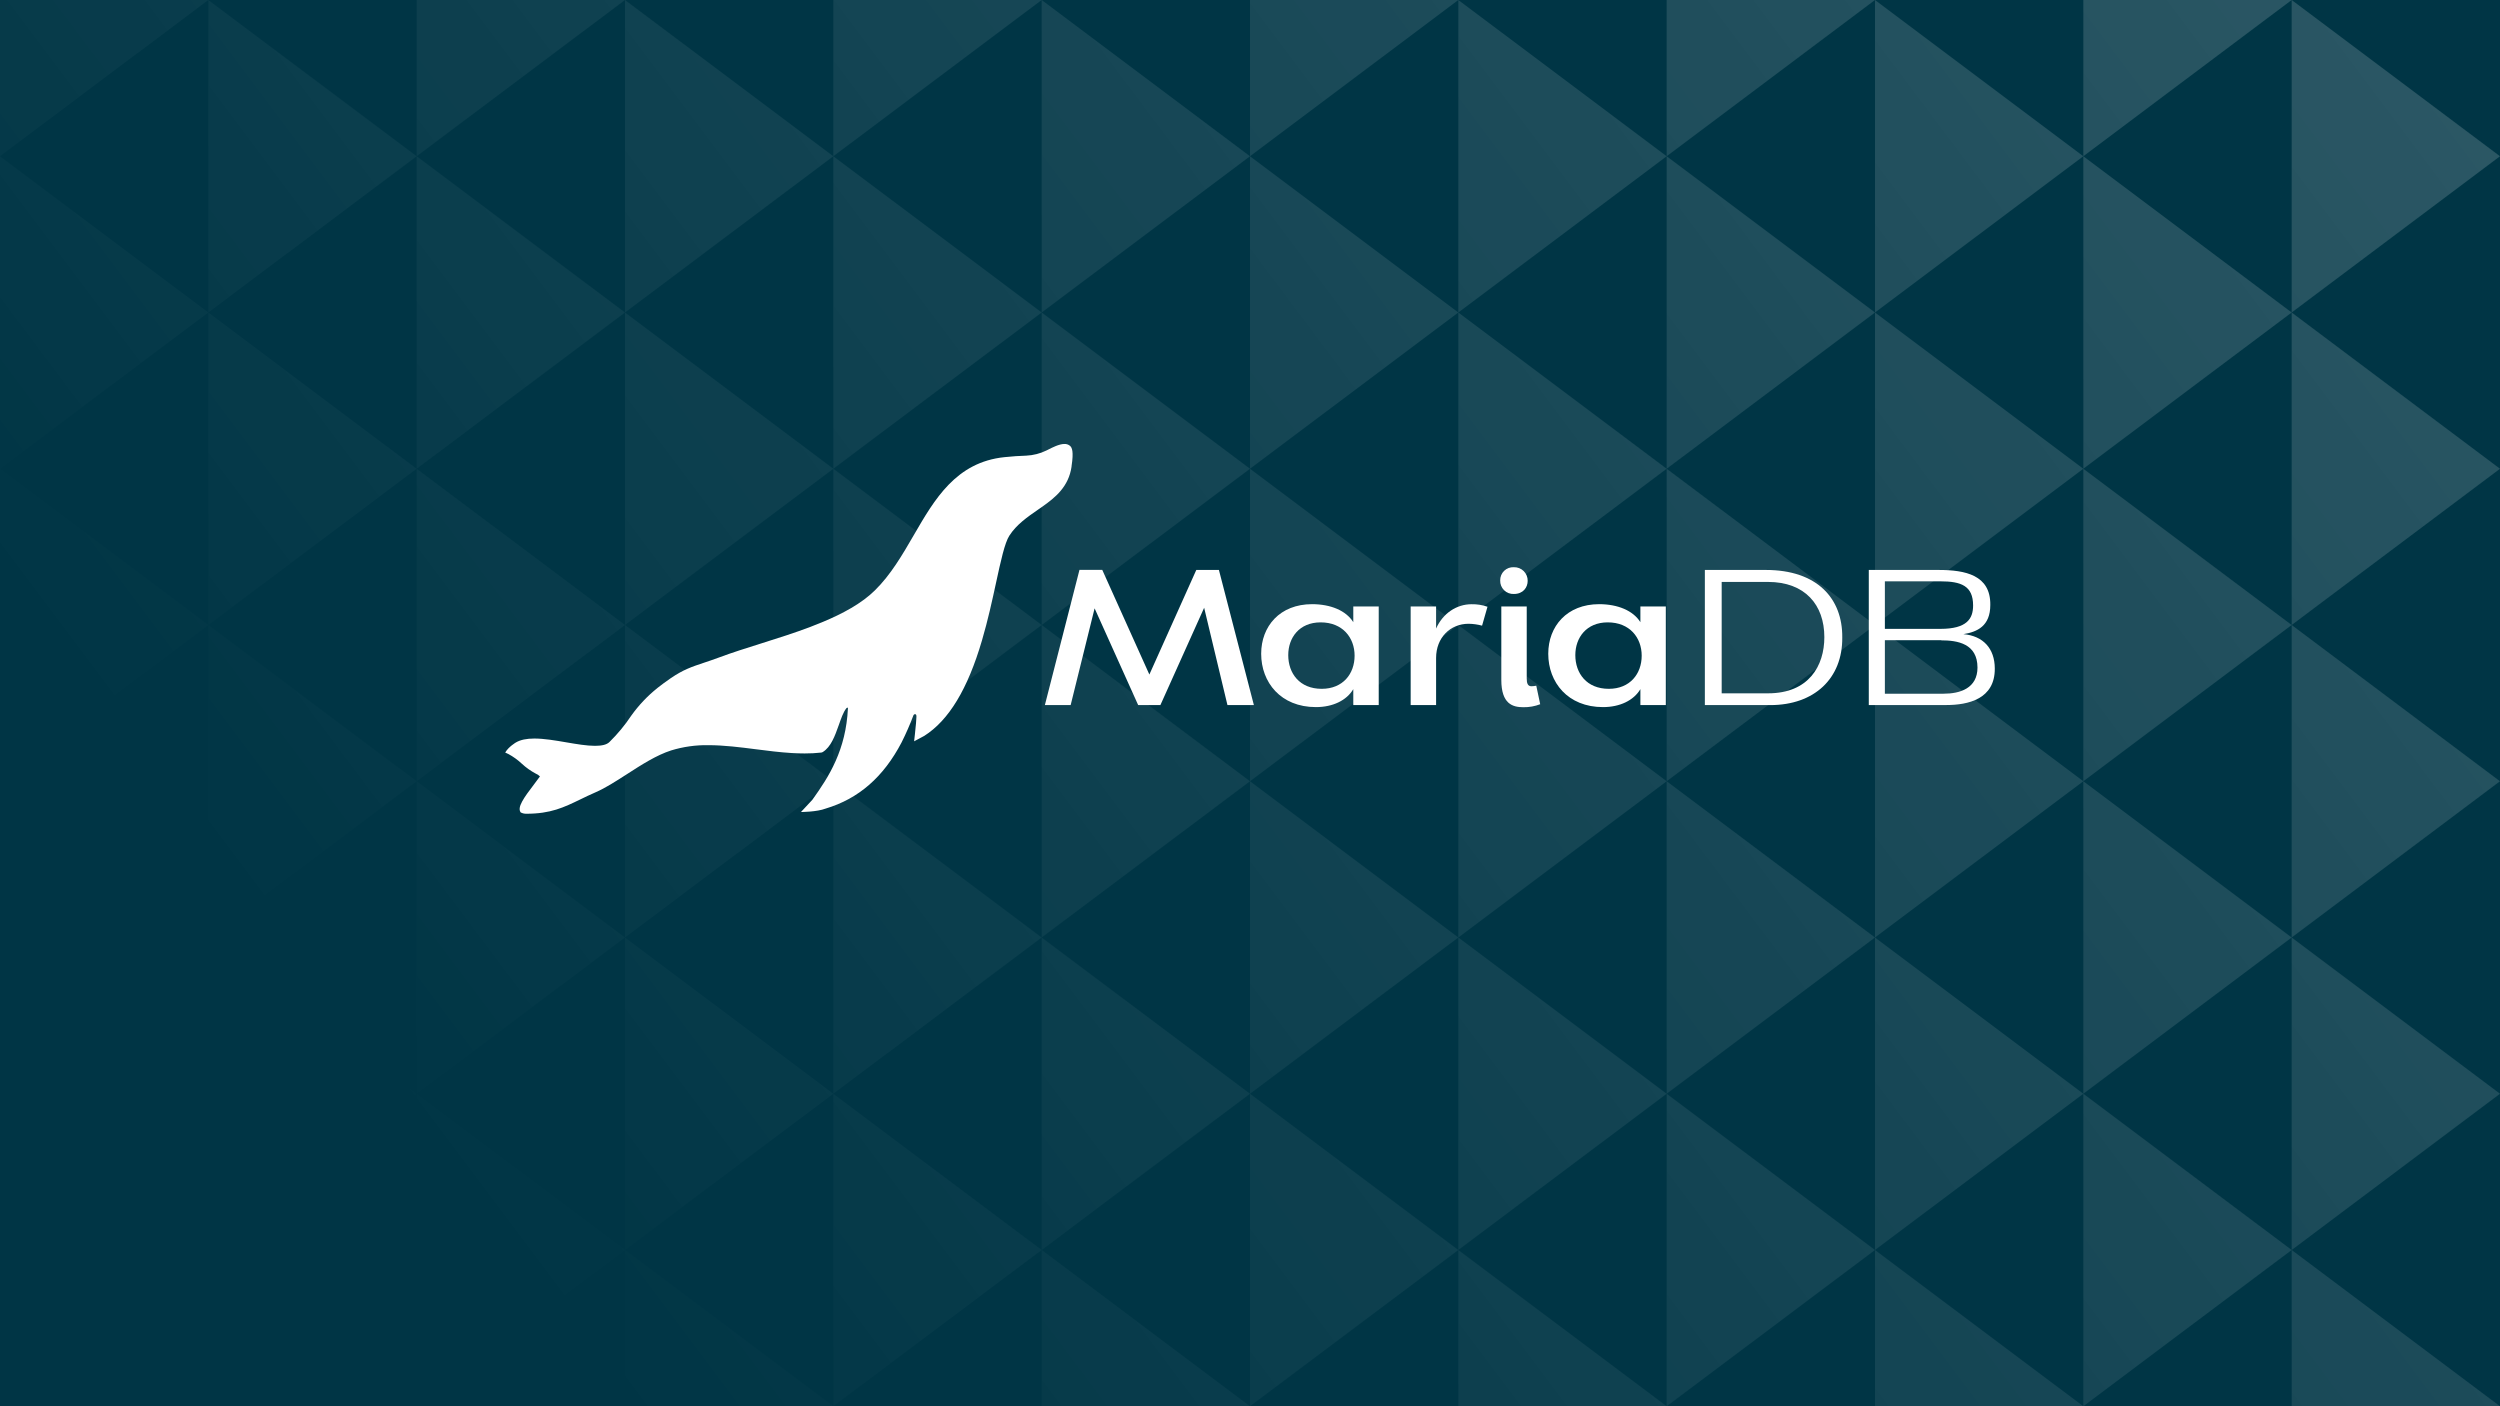 <svg width="1920" height="1080" viewBox="0 0 1920 1080" fill="none" xmlns="http://www.w3.org/2000/svg">
<rect x="0" y="0" width="1920" height="1080" fill="#808080" stroke="none"/>
<g clip-path="url(#clip0_12_136)">
<rect width="1920" height="1080" fill="#003545"/>
<g opacity="0.7">
<path d="M160 240L0 120V360L160 240Z" fill="url(#paint0_linear_12_136)"/>
<path d="M160 480L0 360V600L160 480Z" fill="url(#paint1_linear_12_136)"/>
<path d="M160 720L0 600V840L160 720Z" fill="url(#paint2_linear_12_136)"/>
<path d="M160 960L0 840V1080L160 960Z" fill="url(#paint3_linear_12_136)"/>
<path d="M160 3.05176e-05L0 0V120L160 3.05176e-05Z" fill="url(#paint4_linear_12_136)"/>
<path d="M480 240L320 120V360L480 240Z" fill="url(#paint5_linear_12_136)"/>
<path d="M480 480L320 360V600L480 480Z" fill="url(#paint6_linear_12_136)"/>
<path d="M480 720L320 600V840L480 720Z" fill="url(#paint7_linear_12_136)"/>
<path d="M480 960L320 840V1080L480 960Z" fill="url(#paint8_linear_12_136)"/>
<path d="M480 3.05176e-05L320 0V120L480 3.05176e-05Z" fill="url(#paint9_linear_12_136)"/>
<path d="M800 240L640 120V360L800 240Z" fill="url(#paint10_linear_12_136)"/>
<path d="M800 480L640 360V600L800 480Z" fill="url(#paint11_linear_12_136)"/>
<path d="M800 720L640 600V840L800 720Z" fill="url(#paint12_linear_12_136)"/>
<path d="M800 960L640 840V1080L800 960Z" fill="url(#paint13_linear_12_136)"/>
<path d="M800 3.05176e-05L640 0V120L800 3.05176e-05Z" fill="url(#paint14_linear_12_136)"/>
<path d="M1120 240L960 120V360L1120 240Z" fill="url(#paint15_linear_12_136)"/>
<path d="M1120 480L960 360V600L1120 480Z" fill="url(#paint16_linear_12_136)"/>
<path d="M1120 720L960 600V840L1120 720Z" fill="url(#paint17_linear_12_136)"/>
<path d="M1120 960L960 840V1080L1120 960Z" fill="url(#paint18_linear_12_136)"/>
<path d="M1120 3.05176e-05L960 0V120L1120 3.05176e-05Z" fill="url(#paint19_linear_12_136)"/>
<path d="M1440 240L1280 120V360L1440 240Z" fill="url(#paint20_linear_12_136)"/>
<path d="M1440 480L1280 360V600L1440 480Z" fill="url(#paint21_linear_12_136)"/>
<path d="M1440 720L1280 600V840L1440 720Z" fill="url(#paint22_linear_12_136)"/>
<path d="M1440 960L1280 840V1080L1440 960Z" fill="url(#paint23_linear_12_136)"/>
<path d="M1440 3.05176e-05L1280 0V120L1440 3.05176e-05Z" fill="url(#paint24_linear_12_136)"/>
<path d="M1760 240L1600 120V360L1760 240Z" fill="url(#paint25_linear_12_136)"/>
<path d="M1760 480L1600 360V600L1760 480Z" fill="url(#paint26_linear_12_136)"/>
<path d="M1760 720L1600 600V840L1760 720Z" fill="url(#paint27_linear_12_136)"/>
<path d="M1760 960L1600 840V1080L1760 960Z" fill="url(#paint28_linear_12_136)"/>
<path d="M1760 3.05176e-05L1600 0V120L1760 3.05176e-05Z" fill="url(#paint29_linear_12_136)"/>
<path d="M320 840L160 960V720L320 840Z" fill="url(#paint30_linear_12_136)"/>
<path d="M320 600L160 720V480L320 600Z" fill="url(#paint31_linear_12_136)"/>
<path d="M320 360L160 480V240L320 360Z" fill="url(#paint32_linear_12_136)"/>
<path d="M320 120L160 240V3.05176e-05L320 120Z" fill="url(#paint33_linear_12_136)"/>
<path d="M320 1080H160V960L320 1080Z" fill="url(#paint34_linear_12_136)"/>
<path d="M640 840L480 960V720L640 840Z" fill="url(#paint35_linear_12_136)"/>
<path d="M640 600L480 720V480L640 600Z" fill="url(#paint36_linear_12_136)"/>
<path d="M640 360L480 480V240L640 360Z" fill="url(#paint37_linear_12_136)"/>
<path d="M640 120L480 240V3.05176e-05L640 120Z" fill="url(#paint38_linear_12_136)"/>
<path d="M640 1080H480V960L640 1080Z" fill="url(#paint39_linear_12_136)"/>
<path d="M960 840L800 960V720L960 840Z" fill="url(#paint40_linear_12_136)"/>
<path d="M960 600L800 720V480L960 600Z" fill="url(#paint41_linear_12_136)"/>
<path d="M960 360L800 480V240L960 360Z" fill="url(#paint42_linear_12_136)"/>
<path d="M960 120L800 240V3.05176e-05L960 120Z" fill="url(#paint43_linear_12_136)"/>
<path d="M960 1080H800V960L960 1080Z" fill="url(#paint44_linear_12_136)"/>
<path d="M1280 840L1120 960V720L1280 840Z" fill="url(#paint45_linear_12_136)"/>
<path d="M1280 600L1120 720V480L1280 600Z" fill="url(#paint46_linear_12_136)"/>
<path d="M1280 360L1120 480V240L1280 360Z" fill="url(#paint47_linear_12_136)"/>
<path d="M1280 120L1120 240V3.05176e-05L1280 120Z" fill="url(#paint48_linear_12_136)"/>
<path d="M1280 1080H1120V960L1280 1080Z" fill="url(#paint49_linear_12_136)"/>
<path d="M1600 840L1440 960V720L1600 840Z" fill="url(#paint50_linear_12_136)"/>
<path d="M1600 600L1440 720V480L1600 600Z" fill="url(#paint51_linear_12_136)"/>
<path d="M1600 360L1440 480V240L1600 360Z" fill="url(#paint52_linear_12_136)"/>
<path d="M1600 120L1440 240V3.05176e-05L1600 120Z" fill="url(#paint53_linear_12_136)"/>
<path d="M1600 1080H1440V960L1600 1080Z" fill="url(#paint54_linear_12_136)"/>
<path d="M1920 840L1760 960V720L1920 840Z" fill="url(#paint55_linear_12_136)"/>
<path d="M1920 600L1760 720V480L1920 600Z" fill="url(#paint56_linear_12_136)"/>
<path d="M1920 360L1760 480V240L1920 360Z" fill="url(#paint57_linear_12_136)"/>
<path d="M1920 120L1760 240V3.05176e-05L1920 120Z" fill="url(#paint58_linear_12_136)"/>
<path d="M1920 1080H1760V960L1920 1080Z" fill="url(#paint59_linear_12_136)"/>
</g>
<g clip-path="url(#clip1_12_136)">
<path d="M936.122 437.723L962.972 541.472H942.675L924.785 466.771L891.195 541.472H874.102L840.656 467.206L822.273 541.472H802.47L829.029 437.68H846.542L882.714 518.043L918.754 437.723H936.122Z" fill="white"/>
<path d="M1039.33 477.832V465.769H1058.86V541.472H1039.33V529.264C1034.17 537.974 1023.54 543.055 1010.63 543.055C983.631 543.055 968.583 524.082 968.583 502.089C968.583 480.953 982.935 463.998 1007.73 463.998C1021.96 464.042 1033.73 468.89 1039.33 477.832ZM989.372 503.134C989.372 517.085 998.07 529.017 1015.06 529.017C1031.43 529.017 1040.33 517.404 1040.33 503.57C1040.33 489.736 1031.15 477.977 1014.24 477.977C997.839 477.977 989.372 489.765 989.372 503.134Z" fill="white"/>
<path d="M1102.92 541.473H1083.39V465.769H1102.92V482.724C1108.08 471.111 1118.56 464.042 1130.19 464.042C1134.34 463.961 1138.47 464.62 1142.39 465.987L1138.23 480.503C1134.86 479.594 1131.39 479.106 1127.9 479.052C1113.82 479.052 1102.92 489.678 1102.92 505.356V541.473Z" fill="white"/>
<path d="M1152.15 445.78C1152.12 444.408 1152.37 443.044 1152.89 441.775C1153.41 440.505 1154.19 439.357 1155.17 438.402C1156.16 437.448 1157.33 436.708 1158.61 436.229C1159.89 435.749 1161.26 435.542 1162.63 435.618C1164.03 435.572 1165.42 435.812 1166.72 436.321C1168.02 436.831 1169.2 437.6 1170.2 438.581C1171.19 439.563 1171.97 440.737 1172.5 442.032C1173.03 443.327 1173.29 444.716 1173.26 446.113C1173.26 451.136 1169.81 456.173 1162.63 456.173C1161.25 456.234 1159.87 456.008 1158.57 455.508C1157.28 455.009 1156.11 454.247 1155.12 453.271C1154.14 452.295 1153.37 451.126 1152.85 449.836C1152.34 448.547 1152.1 447.166 1152.15 445.78V445.78ZM1153.01 465.769H1172.53V521.149C1172.53 524.604 1173.26 527.043 1176.13 527.043C1177.38 527.009 1178.63 526.868 1179.86 526.622L1182.87 540.848C1178.75 542.435 1174.37 543.214 1169.95 543.141C1161.76 543.141 1153.01 540.703 1153.01 522.165V465.769Z" fill="white"/>
<path d="M1259.82 477.832V465.769H1279.34V541.472H1259.82V529.264C1254.65 537.974 1244.02 543.055 1231.1 543.055C1204.11 543.055 1189.06 524.082 1189.06 502.089C1189.06 480.953 1203.43 463.998 1228.2 463.998C1242.44 464.042 1254.21 468.89 1259.82 477.832ZM1209.85 503.134C1209.85 517.085 1218.55 529.017 1235.55 529.017C1251.92 529.017 1260.82 517.404 1260.82 503.57C1260.82 489.736 1251.63 477.977 1234.73 477.977C1218.33 477.977 1209.85 489.765 1209.85 503.134Z" fill="white"/>
<path d="M1309.33 437.724H1356.15C1395.48 437.724 1415.15 459.498 1414.86 489.62C1415.15 520.961 1393.46 541.516 1359.58 541.516H1309.33V437.724ZM1322.25 446.927V532.473H1357.88C1389.18 532.473 1401.1 511.337 1401.1 489.344C1401.1 464.477 1386.17 446.927 1357.88 446.927H1322.25Z" fill="white"/>
<path d="M1494.67 541.473H1435.23V437.724H1488.78C1509.31 437.724 1528.84 441.614 1528.55 464.608C1528.55 480.852 1518.5 485.309 1507.88 487.036C1522.95 488.328 1532 497.967 1532 513.485C1532.13 536.784 1511.75 541.473 1494.67 541.473ZM1490.22 482.971C1510.75 482.971 1515.34 475.06 1515.34 465C1515.34 449.903 1506.15 446.463 1490.22 446.463H1447.58V482.971H1490.22ZM1490.78 491.681H1447.58V532.763H1492.71C1505.35 532.763 1518.71 528.597 1518.71 512.643C1518.65 494.222 1503.28 491.783 1490.78 491.783V491.681Z" fill="white"/>
<path d="M821.766 342.408C820.579 341.423 819.073 340.907 817.533 340.956C813.329 340.956 807.892 343.86 804.978 345.311C804.471 345.573 804.079 345.79 803.804 345.906C798.913 348.317 793.577 349.691 788.132 349.942C782.536 350.116 777.708 350.45 771.46 351.089C734.259 354.921 717.746 383.431 701.785 410.998C693.086 425.994 684.127 441.483 671.818 453.502C669.273 455.979 666.566 458.282 663.714 460.398C650.985 469.892 634.994 476.613 622.498 481.403C610.523 485.976 597.446 490.113 584.804 494.09C573.206 497.734 562.318 501.174 552.272 504.92C547.734 506.604 543.877 507.896 540.485 509.028C531.337 512.076 524.726 514.283 515.1 520.873C511.345 523.457 507.576 526.244 504.952 528.335C497.306 534.455 490.54 541.602 484.843 549.572C479.962 556.916 474.325 563.727 468.026 569.895C465.997 571.884 462.387 572.799 456.979 572.799C450.644 572.799 442.96 571.492 434.827 570.099C426.462 568.647 417.792 567.195 410.37 567.195C404.324 567.195 399.714 568.182 396.249 570.186C396.249 570.186 390.45 573.583 388 577.967L390.407 579.07C394.139 581.088 397.598 583.576 400.7 586.473C403.921 589.461 407.512 592.022 411.385 594.094C412.622 594.588 413.743 595.335 414.675 596.286C413.661 597.738 412.167 599.698 410.616 601.745C402.034 612.98 397.032 620.079 399.902 623.94C401.243 624.643 402.739 624.993 404.252 624.956C422.954 624.956 432.986 620.093 445.7 613.938C449.383 612.153 453.181 610.309 457.53 608.422C464.953 605.199 472.956 600.046 481.422 594.602C492.643 587.344 504.241 579.912 515.477 576.312C524.732 573.481 534.375 572.124 544.051 572.291C555.983 572.291 568.451 573.887 580.513 575.426C589.516 576.588 598.823 577.778 607.957 578.329C611.508 578.547 614.799 578.649 617.989 578.649C622.265 578.667 626.54 578.439 630.79 577.967L631.805 577.618C638.213 573.67 641.214 565.207 644.128 557.019C645.998 551.764 647.564 547.032 649.999 543.955C650.149 543.802 650.314 543.666 650.492 543.548C650.609 543.483 650.743 543.46 650.875 543.481C651.006 543.502 651.127 543.566 651.217 543.664C651.217 543.664 651.217 543.664 651.217 543.896C649.68 575.905 636.865 596.228 623.846 614.287L615.147 623.621C615.147 623.621 627.311 623.621 634.226 620.95C659.481 613.372 678.559 596.722 692.434 570.142C695.857 563.317 698.915 556.316 701.596 549.166C701.828 548.571 704.032 547.482 703.814 550.618C703.814 551.532 703.684 552.548 703.611 553.521C703.611 554.16 703.524 554.798 703.495 555.437C703.133 559.792 702.045 569.329 702.045 569.329L709.845 565.149C728.692 553.201 743.189 529.235 754.15 491.869C758.731 476.322 762.08 460.862 765.037 447.231C768.575 430.915 771.634 416.834 775.186 411.39C780.666 402.855 789.031 397.077 797.12 391.474L800.426 389.18C810.574 382.023 820.722 373.764 822.955 358.376V358.028C824.695 346.676 823.317 343.758 821.766 342.408Z" fill="white"/>
</g>
</g>
<defs>
<linearGradient id="paint0_linear_12_136" x1="480" y1="1080" x2="1920" y2="-7.21216e-05" gradientUnits="userSpaceOnUse">
<stop stop-color="white" stop-opacity="0"/>
<stop offset="1" stop-color="white" stop-opacity="0.25"/>
</linearGradient>
<linearGradient id="paint1_linear_12_136" x1="480" y1="1080" x2="1920" y2="-7.21216e-05" gradientUnits="userSpaceOnUse">
<stop stop-color="white" stop-opacity="0"/>
<stop offset="1" stop-color="white" stop-opacity="0.25"/>
</linearGradient>
<linearGradient id="paint2_linear_12_136" x1="480" y1="1080" x2="1920" y2="-7.21216e-05" gradientUnits="userSpaceOnUse">
<stop stop-color="white" stop-opacity="0"/>
<stop offset="1" stop-color="white" stop-opacity="0.25"/>
</linearGradient>
<linearGradient id="paint3_linear_12_136" x1="480" y1="1080" x2="1920" y2="-7.21216e-05" gradientUnits="userSpaceOnUse">
<stop stop-color="white" stop-opacity="0"/>
<stop offset="1" stop-color="white" stop-opacity="0.25"/>
</linearGradient>
<linearGradient id="paint4_linear_12_136" x1="480" y1="1080" x2="1920" y2="-7.21216e-05" gradientUnits="userSpaceOnUse">
<stop stop-color="white" stop-opacity="0"/>
<stop offset="1" stop-color="white" stop-opacity="0.25"/>
</linearGradient>
<linearGradient id="paint5_linear_12_136" x1="480" y1="1080" x2="1920" y2="-7.21216e-05" gradientUnits="userSpaceOnUse">
<stop stop-color="white" stop-opacity="0"/>
<stop offset="1" stop-color="white" stop-opacity="0.25"/>
</linearGradient>
<linearGradient id="paint6_linear_12_136" x1="480" y1="1080" x2="1920" y2="-7.21216e-05" gradientUnits="userSpaceOnUse">
<stop stop-color="white" stop-opacity="0"/>
<stop offset="1" stop-color="white" stop-opacity="0.25"/>
</linearGradient>
<linearGradient id="paint7_linear_12_136" x1="480" y1="1080" x2="1920" y2="-7.21216e-05" gradientUnits="userSpaceOnUse">
<stop stop-color="white" stop-opacity="0"/>
<stop offset="1" stop-color="white" stop-opacity="0.25"/>
</linearGradient>
<linearGradient id="paint8_linear_12_136" x1="480" y1="1080" x2="1920" y2="-7.21216e-05" gradientUnits="userSpaceOnUse">
<stop stop-color="white" stop-opacity="0"/>
<stop offset="1" stop-color="white" stop-opacity="0.25"/>
</linearGradient>
<linearGradient id="paint9_linear_12_136" x1="480" y1="1080" x2="1920" y2="-7.21216e-05" gradientUnits="userSpaceOnUse">
<stop stop-color="white" stop-opacity="0"/>
<stop offset="1" stop-color="white" stop-opacity="0.25"/>
</linearGradient>
<linearGradient id="paint10_linear_12_136" x1="480" y1="1080" x2="1920" y2="-7.21216e-05" gradientUnits="userSpaceOnUse">
<stop stop-color="white" stop-opacity="0"/>
<stop offset="1" stop-color="white" stop-opacity="0.25"/>
</linearGradient>
<linearGradient id="paint11_linear_12_136" x1="480" y1="1080" x2="1920" y2="-7.21216e-05" gradientUnits="userSpaceOnUse">
<stop stop-color="white" stop-opacity="0"/>
<stop offset="1" stop-color="white" stop-opacity="0.25"/>
</linearGradient>
<linearGradient id="paint12_linear_12_136" x1="480" y1="1080" x2="1920" y2="-7.21216e-05" gradientUnits="userSpaceOnUse">
<stop stop-color="white" stop-opacity="0"/>
<stop offset="1" stop-color="white" stop-opacity="0.25"/>
</linearGradient>
<linearGradient id="paint13_linear_12_136" x1="480" y1="1080" x2="1920" y2="-7.21216e-05" gradientUnits="userSpaceOnUse">
<stop stop-color="white" stop-opacity="0"/>
<stop offset="1" stop-color="white" stop-opacity="0.25"/>
</linearGradient>
<linearGradient id="paint14_linear_12_136" x1="480" y1="1080" x2="1920" y2="-7.21216e-05" gradientUnits="userSpaceOnUse">
<stop stop-color="white" stop-opacity="0"/>
<stop offset="1" stop-color="white" stop-opacity="0.25"/>
</linearGradient>
<linearGradient id="paint15_linear_12_136" x1="480" y1="1080" x2="1920" y2="-7.21216e-05" gradientUnits="userSpaceOnUse">
<stop stop-color="white" stop-opacity="0"/>
<stop offset="1" stop-color="white" stop-opacity="0.25"/>
</linearGradient>
<linearGradient id="paint16_linear_12_136" x1="480" y1="1080" x2="1920" y2="-7.21216e-05" gradientUnits="userSpaceOnUse">
<stop stop-color="white" stop-opacity="0"/>
<stop offset="1" stop-color="white" stop-opacity="0.25"/>
</linearGradient>
<linearGradient id="paint17_linear_12_136" x1="480" y1="1080" x2="1920" y2="-7.21216e-05" gradientUnits="userSpaceOnUse">
<stop stop-color="white" stop-opacity="0"/>
<stop offset="1" stop-color="white" stop-opacity="0.25"/>
</linearGradient>
<linearGradient id="paint18_linear_12_136" x1="480" y1="1080" x2="1920" y2="-7.21216e-05" gradientUnits="userSpaceOnUse">
<stop stop-color="white" stop-opacity="0"/>
<stop offset="1" stop-color="white" stop-opacity="0.25"/>
</linearGradient>
<linearGradient id="paint19_linear_12_136" x1="480" y1="1080" x2="1920" y2="-7.21216e-05" gradientUnits="userSpaceOnUse">
<stop stop-color="white" stop-opacity="0"/>
<stop offset="1" stop-color="white" stop-opacity="0.25"/>
</linearGradient>
<linearGradient id="paint20_linear_12_136" x1="480" y1="1080" x2="1920" y2="-7.21216e-05" gradientUnits="userSpaceOnUse">
<stop stop-color="white" stop-opacity="0"/>
<stop offset="1" stop-color="white" stop-opacity="0.25"/>
</linearGradient>
<linearGradient id="paint21_linear_12_136" x1="480" y1="1080" x2="1920" y2="-7.21216e-05" gradientUnits="userSpaceOnUse">
<stop stop-color="white" stop-opacity="0"/>
<stop offset="1" stop-color="white" stop-opacity="0.25"/>
</linearGradient>
<linearGradient id="paint22_linear_12_136" x1="480" y1="1080" x2="1920" y2="-7.21216e-05" gradientUnits="userSpaceOnUse">
<stop stop-color="white" stop-opacity="0"/>
<stop offset="1" stop-color="white" stop-opacity="0.25"/>
</linearGradient>
<linearGradient id="paint23_linear_12_136" x1="480" y1="1080" x2="1920" y2="-7.21216e-05" gradientUnits="userSpaceOnUse">
<stop stop-color="white" stop-opacity="0"/>
<stop offset="1" stop-color="white" stop-opacity="0.25"/>
</linearGradient>
<linearGradient id="paint24_linear_12_136" x1="480" y1="1080" x2="1920" y2="-7.21216e-05" gradientUnits="userSpaceOnUse">
<stop stop-color="white" stop-opacity="0"/>
<stop offset="1" stop-color="white" stop-opacity="0.25"/>
</linearGradient>
<linearGradient id="paint25_linear_12_136" x1="480" y1="1080" x2="1920" y2="-7.21216e-05" gradientUnits="userSpaceOnUse">
<stop stop-color="white" stop-opacity="0"/>
<stop offset="1" stop-color="white" stop-opacity="0.25"/>
</linearGradient>
<linearGradient id="paint26_linear_12_136" x1="480" y1="1080" x2="1920" y2="-7.21216e-05" gradientUnits="userSpaceOnUse">
<stop stop-color="white" stop-opacity="0"/>
<stop offset="1" stop-color="white" stop-opacity="0.25"/>
</linearGradient>
<linearGradient id="paint27_linear_12_136" x1="480" y1="1080" x2="1920" y2="-7.21216e-05" gradientUnits="userSpaceOnUse">
<stop stop-color="white" stop-opacity="0"/>
<stop offset="1" stop-color="white" stop-opacity="0.25"/>
</linearGradient>
<linearGradient id="paint28_linear_12_136" x1="480" y1="1080" x2="1920" y2="-7.21216e-05" gradientUnits="userSpaceOnUse">
<stop stop-color="white" stop-opacity="0"/>
<stop offset="1" stop-color="white" stop-opacity="0.25"/>
</linearGradient>
<linearGradient id="paint29_linear_12_136" x1="480" y1="1080" x2="1920" y2="-7.21216e-05" gradientUnits="userSpaceOnUse">
<stop stop-color="white" stop-opacity="0"/>
<stop offset="1" stop-color="white" stop-opacity="0.25"/>
</linearGradient>
<linearGradient id="paint30_linear_12_136" x1="480" y1="1080" x2="1920" y2="-7.21216e-05" gradientUnits="userSpaceOnUse">
<stop stop-color="white" stop-opacity="0"/>
<stop offset="1" stop-color="white" stop-opacity="0.25"/>
</linearGradient>
<linearGradient id="paint31_linear_12_136" x1="480" y1="1080" x2="1920" y2="-7.21216e-05" gradientUnits="userSpaceOnUse">
<stop stop-color="white" stop-opacity="0"/>
<stop offset="1" stop-color="white" stop-opacity="0.25"/>
</linearGradient>
<linearGradient id="paint32_linear_12_136" x1="480" y1="1080" x2="1920" y2="-7.21216e-05" gradientUnits="userSpaceOnUse">
<stop stop-color="white" stop-opacity="0"/>
<stop offset="1" stop-color="white" stop-opacity="0.25"/>
</linearGradient>
<linearGradient id="paint33_linear_12_136" x1="480" y1="1080" x2="1920" y2="-7.21216e-05" gradientUnits="userSpaceOnUse">
<stop stop-color="white" stop-opacity="0"/>
<stop offset="1" stop-color="white" stop-opacity="0.25"/>
</linearGradient>
<linearGradient id="paint34_linear_12_136" x1="480" y1="1080" x2="1920" y2="-7.21216e-05" gradientUnits="userSpaceOnUse">
<stop stop-color="white" stop-opacity="0"/>
<stop offset="1" stop-color="white" stop-opacity="0.25"/>
</linearGradient>
<linearGradient id="paint35_linear_12_136" x1="480" y1="1080" x2="1920" y2="-7.21216e-05" gradientUnits="userSpaceOnUse">
<stop stop-color="white" stop-opacity="0"/>
<stop offset="1" stop-color="white" stop-opacity="0.25"/>
</linearGradient>
<linearGradient id="paint36_linear_12_136" x1="480" y1="1080" x2="1920" y2="-7.21216e-05" gradientUnits="userSpaceOnUse">
<stop stop-color="white" stop-opacity="0"/>
<stop offset="1" stop-color="white" stop-opacity="0.25"/>
</linearGradient>
<linearGradient id="paint37_linear_12_136" x1="480" y1="1080" x2="1920" y2="-7.21216e-05" gradientUnits="userSpaceOnUse">
<stop stop-color="white" stop-opacity="0"/>
<stop offset="1" stop-color="white" stop-opacity="0.25"/>
</linearGradient>
<linearGradient id="paint38_linear_12_136" x1="480" y1="1080" x2="1920" y2="-7.21216e-05" gradientUnits="userSpaceOnUse">
<stop stop-color="white" stop-opacity="0"/>
<stop offset="1" stop-color="white" stop-opacity="0.25"/>
</linearGradient>
<linearGradient id="paint39_linear_12_136" x1="480" y1="1080" x2="1920" y2="-7.21216e-05" gradientUnits="userSpaceOnUse">
<stop stop-color="white" stop-opacity="0"/>
<stop offset="1" stop-color="white" stop-opacity="0.25"/>
</linearGradient>
<linearGradient id="paint40_linear_12_136" x1="480" y1="1080" x2="1920" y2="-7.21216e-05" gradientUnits="userSpaceOnUse">
<stop stop-color="white" stop-opacity="0"/>
<stop offset="1" stop-color="white" stop-opacity="0.25"/>
</linearGradient>
<linearGradient id="paint41_linear_12_136" x1="480" y1="1080" x2="1920" y2="-7.21216e-05" gradientUnits="userSpaceOnUse">
<stop stop-color="white" stop-opacity="0"/>
<stop offset="1" stop-color="white" stop-opacity="0.25"/>
</linearGradient>
<linearGradient id="paint42_linear_12_136" x1="480" y1="1080" x2="1920" y2="-7.21216e-05" gradientUnits="userSpaceOnUse">
<stop stop-color="white" stop-opacity="0"/>
<stop offset="1" stop-color="white" stop-opacity="0.25"/>
</linearGradient>
<linearGradient id="paint43_linear_12_136" x1="480" y1="1080" x2="1920" y2="-7.21216e-05" gradientUnits="userSpaceOnUse">
<stop stop-color="white" stop-opacity="0"/>
<stop offset="1" stop-color="white" stop-opacity="0.25"/>
</linearGradient>
<linearGradient id="paint44_linear_12_136" x1="480" y1="1080" x2="1920" y2="-7.21216e-05" gradientUnits="userSpaceOnUse">
<stop stop-color="white" stop-opacity="0"/>
<stop offset="1" stop-color="white" stop-opacity="0.25"/>
</linearGradient>
<linearGradient id="paint45_linear_12_136" x1="480" y1="1080" x2="1920" y2="-7.21216e-05" gradientUnits="userSpaceOnUse">
<stop stop-color="white" stop-opacity="0"/>
<stop offset="1" stop-color="white" stop-opacity="0.25"/>
</linearGradient>
<linearGradient id="paint46_linear_12_136" x1="480" y1="1080" x2="1920" y2="-7.21216e-05" gradientUnits="userSpaceOnUse">
<stop stop-color="white" stop-opacity="0"/>
<stop offset="1" stop-color="white" stop-opacity="0.25"/>
</linearGradient>
<linearGradient id="paint47_linear_12_136" x1="480" y1="1080" x2="1920" y2="-7.21216e-05" gradientUnits="userSpaceOnUse">
<stop stop-color="white" stop-opacity="0"/>
<stop offset="1" stop-color="white" stop-opacity="0.25"/>
</linearGradient>
<linearGradient id="paint48_linear_12_136" x1="480" y1="1080" x2="1920" y2="-7.21216e-05" gradientUnits="userSpaceOnUse">
<stop stop-color="white" stop-opacity="0"/>
<stop offset="1" stop-color="white" stop-opacity="0.25"/>
</linearGradient>
<linearGradient id="paint49_linear_12_136" x1="480" y1="1080" x2="1920" y2="-7.21216e-05" gradientUnits="userSpaceOnUse">
<stop stop-color="white" stop-opacity="0"/>
<stop offset="1" stop-color="white" stop-opacity="0.25"/>
</linearGradient>
<linearGradient id="paint50_linear_12_136" x1="480" y1="1080" x2="1920" y2="-7.21216e-05" gradientUnits="userSpaceOnUse">
<stop stop-color="white" stop-opacity="0"/>
<stop offset="1" stop-color="white" stop-opacity="0.25"/>
</linearGradient>
<linearGradient id="paint51_linear_12_136" x1="480" y1="1080" x2="1920" y2="-7.21216e-05" gradientUnits="userSpaceOnUse">
<stop stop-color="white" stop-opacity="0"/>
<stop offset="1" stop-color="white" stop-opacity="0.25"/>
</linearGradient>
<linearGradient id="paint52_linear_12_136" x1="480" y1="1080" x2="1920" y2="-7.21216e-05" gradientUnits="userSpaceOnUse">
<stop stop-color="white" stop-opacity="0"/>
<stop offset="1" stop-color="white" stop-opacity="0.25"/>
</linearGradient>
<linearGradient id="paint53_linear_12_136" x1="480" y1="1080" x2="1920" y2="-7.21216e-05" gradientUnits="userSpaceOnUse">
<stop stop-color="white" stop-opacity="0"/>
<stop offset="1" stop-color="white" stop-opacity="0.25"/>
</linearGradient>
<linearGradient id="paint54_linear_12_136" x1="480" y1="1080" x2="1920" y2="-7.21216e-05" gradientUnits="userSpaceOnUse">
<stop stop-color="white" stop-opacity="0"/>
<stop offset="1" stop-color="white" stop-opacity="0.25"/>
</linearGradient>
<linearGradient id="paint55_linear_12_136" x1="480" y1="1080" x2="1920" y2="-7.21216e-05" gradientUnits="userSpaceOnUse">
<stop stop-color="white" stop-opacity="0"/>
<stop offset="1" stop-color="white" stop-opacity="0.25"/>
</linearGradient>
<linearGradient id="paint56_linear_12_136" x1="480" y1="1080" x2="1920" y2="-7.21216e-05" gradientUnits="userSpaceOnUse">
<stop stop-color="white" stop-opacity="0"/>
<stop offset="1" stop-color="white" stop-opacity="0.25"/>
</linearGradient>
<linearGradient id="paint57_linear_12_136" x1="480" y1="1080" x2="1920" y2="-7.21216e-05" gradientUnits="userSpaceOnUse">
<stop stop-color="white" stop-opacity="0"/>
<stop offset="1" stop-color="white" stop-opacity="0.25"/>
</linearGradient>
<linearGradient id="paint58_linear_12_136" x1="480" y1="1080" x2="1920" y2="-7.21216e-05" gradientUnits="userSpaceOnUse">
<stop stop-color="white" stop-opacity="0"/>
<stop offset="1" stop-color="white" stop-opacity="0.25"/>
</linearGradient>
<linearGradient id="paint59_linear_12_136" x1="480" y1="1080" x2="1920" y2="-7.21216e-05" gradientUnits="userSpaceOnUse">
<stop stop-color="white" stop-opacity="0"/>
<stop offset="1" stop-color="white" stop-opacity="0.25"/>
</linearGradient>
<clipPath id="clip0_12_136">
<rect width="1920" height="1080" fill="white"/>
</clipPath>
<clipPath id="clip1_12_136">
<rect width="1144" height="284" fill="white" transform="translate(388 341)"/>
</clipPath>
</defs>
</svg>
